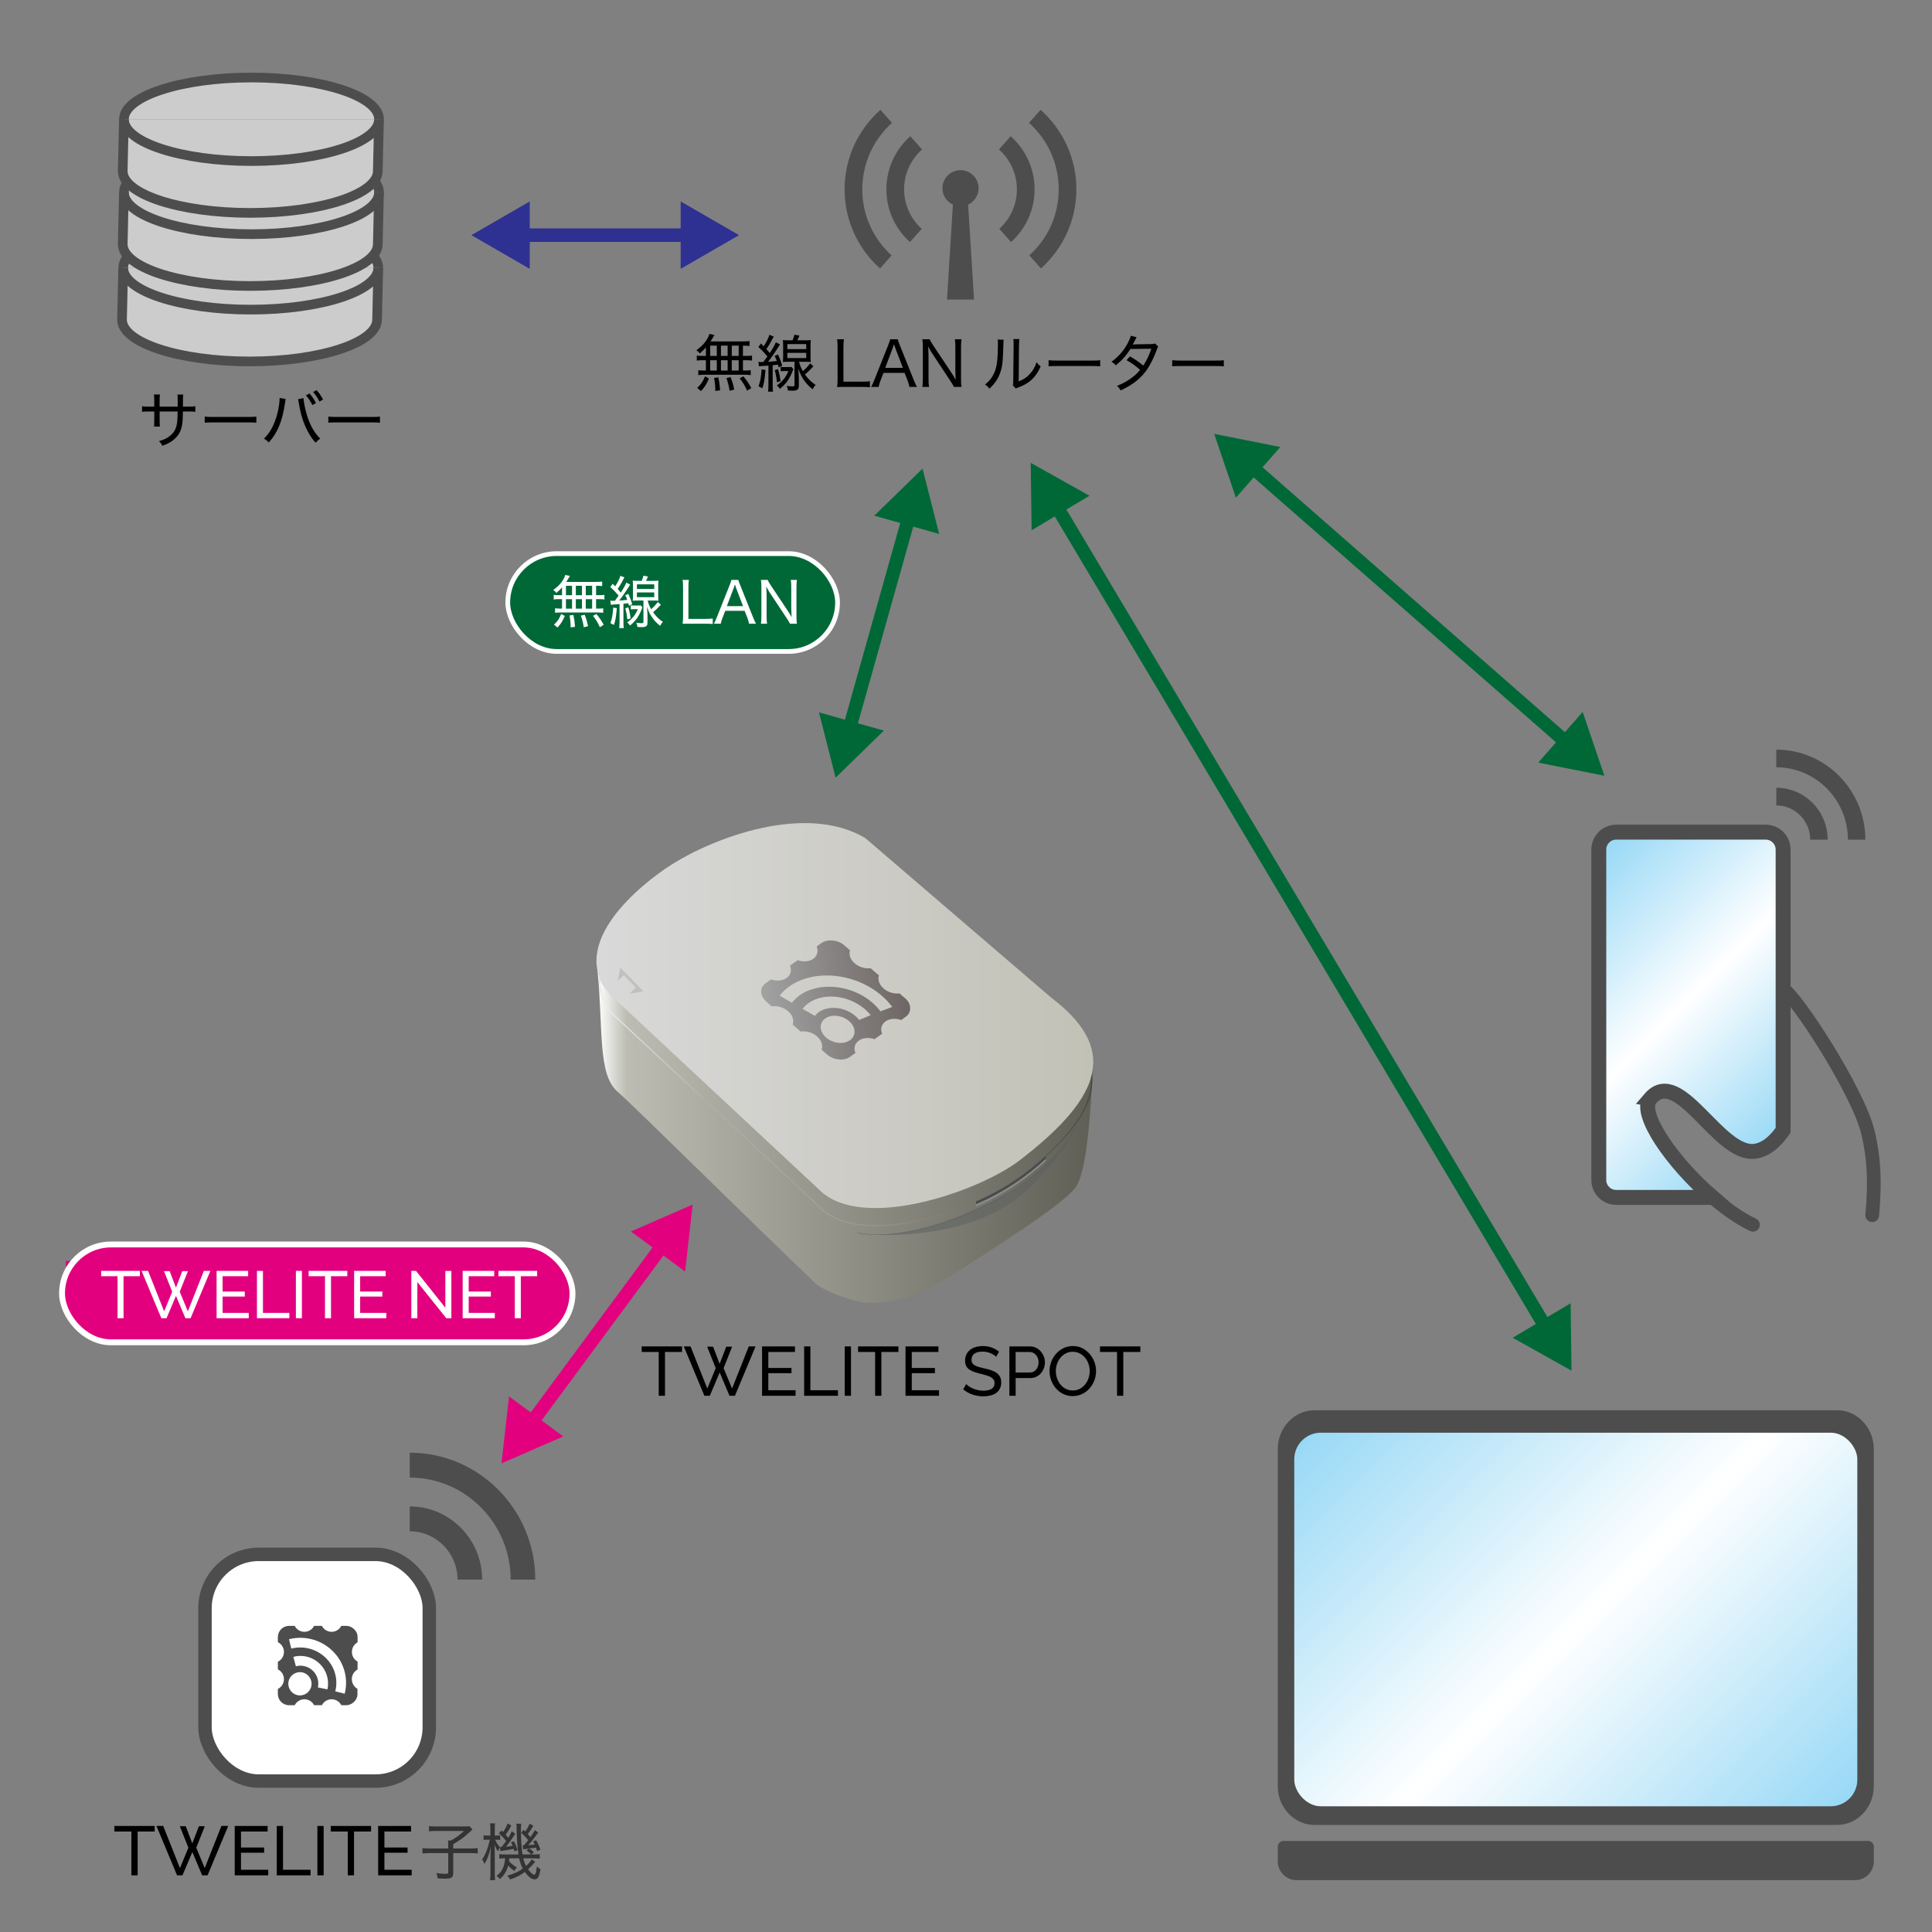 <?xml version="1.0" encoding="UTF-8"?><svg id="a" xmlns="http://www.w3.org/2000/svg" xmlns:xlink="http://www.w3.org/1999/xlink" viewBox="0 0 1000.25 1000.25"><rect x="0" y="0" width="1000.25" height="1000.25" fill="#808080" stroke="none"/><defs><style>.n{fill:url(#j);}.o{fill:url(#g);}.p{fill:url(#h);}.q{fill:url(#l);}.r{fill:url(#e);}.s{fill:#ccc;}.s,.t,.u,.v,.w,.x,.y,.z,.aa,.ab,.ac,.ad,.ae,.af{stroke-miterlimit:10;}.s,.v,.w,.x,.ab{stroke:#4d4d4d;}.s,.x{stroke-width:5px;}.t{opacity:0;stroke:#ccc;stroke-width:.25px;}.t,.u,.v,.w,.x,.z,.ac,.ad,.ae{fill:none;}.ag,.y{fill:#006837;}.ah,.ab{fill:#fff;}.ai{fill:#333;}.aj{fill:#8c8c8c;}.ak{fill:#bfc0c0;}.al,.aa{fill:#e3007f;}.am{fill:#2e3192;}.an,.ao{fill:#4d4d4d;}.u{stroke:url(#f);stroke-width:.58px;}.v{stroke-width:7.1px;}.v,.w,.z{stroke-linecap:round;}.w{stroke-width:7.73px;}.y{stroke-width:2.45px;}.y,.aa{stroke:#fff;}.ap{fill:#5b6160;opacity:.5;}.ap,.z{isolation:isolate;}.ao{fill-rule:evenodd;}.z{opacity:.8;stroke:#525252;}.z,.af{stroke-width:.15px;}.aa{stroke-width:3.05px;}.ab{stroke-width:6.96px;}.ac{stroke:#006837;}.ac,.ad,.ae{stroke-width:7px;}.ad{stroke:#e3007f;}.ae{stroke:#2e3192;}.af{fill:#4a4a4a;stroke:#4a4a4a;stroke-linecap:square;}</style><linearGradient id="e" x1="309.23" y1="414.26" x2="566.01" y2="414.26" gradientTransform="translate(0 1002.25) scale(1 -1)" gradientUnits="userSpaceOnUse"><stop offset="0" stop-color="#fff"/><stop offset=".06" stop-color="#bcbcb2"/><stop offset="1" stop-color="#5f5f55"/></linearGradient><linearGradient id="f" x1="347.89" y1="420.95" x2="524.73" y2="523.05" gradientTransform="translate(2.45 1006.24) rotate(-.02) scale(1 -1) skewX(.04)" gradientUnits="userSpaceOnUse"><stop offset="0" stop-color="#ededed"/><stop offset=".1" stop-color="#b2b0a6"/><stop offset=".51" stop-color="#7d7b76"/><stop offset="1" stop-color="#404040"/></linearGradient><linearGradient id="g" x1="308.8" y1="476.46" x2="566.01" y2="476.46" gradientTransform="translate(0 1002.25) scale(1 -1)" gradientUnits="userSpaceOnUse"><stop offset="0" stop-color="#d9d9d9"/><stop offset="1" stop-color="#c2c1b6"/></linearGradient><linearGradient id="h" x1="345.48" y1="406.37" x2="424.32" y2="406.37" gradientTransform="translate(97.62 813.75) rotate(3.47) scale(.98 -.78) skewX(-8.44)" gradientUnits="userSpaceOnUse"><stop offset="0" stop-color="#a1a1a1"/><stop offset=".03" stop-color="#9f9f9f"/><stop offset="1" stop-color="#6c6462"/></linearGradient><linearGradient id="j" x1="809.32" y1="459.25" x2="929.66" y2="579.59" gradientUnits="userSpaceOnUse"><stop offset="0" stop-color="#99d9f6"/><stop offset=".51" stop-color="#fff"/><stop offset="1" stop-color="#99d9f6"/></linearGradient><linearGradient id="l" x1="698.62" y1="721.25" x2="933.02" y2="955.65" xlink:href="#j"/></defs><g id="b"><g><line class="ad" x1="343.7" y1="643.83" x2="274.55" y2="737.42"/><polygon class="al" points="326.63 637.56 358.62 623.62 354.7 658.3 326.63 637.56"/><polygon class="al" points="263.55 722.95 259.62 757.62 291.62 743.69 263.55 722.95"/></g><g><g><g><path class="ao" d="m538.74,56.87l-6,6.74c9.44,8.44,15.38,20.72,15.38,34.38s-5.86,25.79-15.2,34.22l6,6.75c11.27-10.07,18.35-24.7,18.35-40.98s-7.17-31.05-18.54-41.13Z"/><path class="ao" d="m523.26,70.54l-6.08,6.83c5.7,5.06,9.29,12.43,9.29,20.63s-3.51,15.42-9.11,20.47l6.08,6.84c7.49-6.72,12.19-16.47,12.19-27.31s-4.78-20.73-12.37-27.46Z"/><path class="ao" d="m446.44,98c0-13.67,5.94-25.94,15.37-34.38l-6-6.74c-11.37,10.07-18.54,24.77-18.54,41.13s7.09,30.9,18.35,40.98l6-6.75c-9.33-8.43-15.2-20.64-15.2-34.22Z"/><path class="ao" d="m477.37,77.37l-6.08-6.83c-7.59,6.73-12.37,16.54-12.37,27.46s4.71,20.58,12.19,27.31l6.08-6.84c-5.59-5.05-9.11-12.35-9.11-20.47s3.59-15.57,9.29-20.63Z"/></g><path class="an" d="m506.64,97.45c0-5.17-4.19-9.36-9.36-9.36s-9.36,4.19-9.36,9.36c0,3.76,2.23,7,5.43,8.49l-3.07,49.18h14.01l-3.07-49.18c3.2-1.49,5.43-4.72,5.43-8.49Z"/></g><g><path d="m365.48,179.84c-.99,1.15-1.66,1.82-3.23,3.17-.38-.64-.86-1.09-1.73-1.63,3.14-2.37,4.83-4.26,6.14-6.88.29-.61.51-1.12.61-1.63l2.62.54q-.22.35-.74,1.25c-.45.83-.83,1.41-1.31,2.11h16.19c2.02,0,3.1-.06,4.03-.19v2.53c-1.15-.1-1.63-.13-3.42-.16v5.31h1.6c1.41,0,2.21-.03,3.1-.19v2.62c-.93-.16-1.73-.19-3.1-.19h-1.6v5.34h.96c1.44,0,2.27-.06,3.07-.19v2.56c-.86-.13-1.73-.19-3.04-.19h-21.12c-1.25,0-2.08.06-2.98.19v-2.56c.9.13,1.73.19,3.1.19h.83v-5.34h-1.57c-1.34,0-2.14.03-3.14.19v-2.62c.9.16,1.7.19,3.14.19h1.57v-4.42Zm-4.54,20.99c2.02-1.86,2.98-3.26,4.06-5.98l2.05,1.09c-1.28,2.98-2.21,4.45-4.13,6.53l-1.98-1.63Zm6.75-16.57h3.42v-5.31h-3.42v5.31Zm0,7.58h3.42v-5.34h-3.42v5.34Zm2.66,10.56c0-2.27-.22-4.61-.64-6.72l2.18-.32c.54,2.62.74,4.06.93,6.72l-2.46.32Zm6.37-18.14v-5.31h-3.46v5.31h3.46Zm0,7.58v-5.34h-3.46v5.34h3.46Zm1.02,10.46c-.42-2.66-.8-4.13-1.63-6.53l2.11-.54c.93,2.27,1.22,3.3,1.92,6.46l-2.4.61Zm4.7-18.05v-5.31h-3.58v5.31h3.58Zm0,7.58v-5.34h-3.58v5.34h3.58Zm4.35,10.43c-1.15-2.62-2.02-4.03-3.87-6.4l1.95-1.02c1.86,2.24,2.85,3.74,4.1,6.08l-2.18,1.34Z"/><path d="m392.64,187.33c.45.06.74.1,1.25.1q.54,0,1.31-.03,1.22-1.57,2.11-2.85c-1.66-2.02-2.85-3.26-4.67-4.86l1.31-1.86c.74.74.86.86,1.44,1.44,1.66-2.59,2.62-4.58,2.91-5.92l2.3.9c-.22.32-.38.61-.74,1.31-.93,1.82-1.79,3.33-3.07,5.18.74.86,1.02,1.18,1.73,2.05,1.7-2.59,2.72-4.42,3.14-5.6l2.18,1.12q-.86,1.28-2.24,3.46c-1.02,1.6-2.08,3.07-3.94,5.54,1.95-.13,3.01-.22,4.51-.42-.35-.99-.54-1.44-1.12-2.62l1.73-.74c1.09,2.37,1.44,3.3,2.18,5.82l-1.82.86c-.16-.7-.26-1.02-.35-1.44q-.35.03-.96.13c-.48.06-.83.1-1.79.19v10.46c0,1.44.03,2.3.19,3.23h-2.59c.13-1.02.19-1.95.19-3.26v-10.24q-.74.06-3.46.22c-.54.03-.86.1-1.41.19l-.32-2.37Zm3.71,4.22c-.64,6.08-.74,6.66-1.66,9.47l-1.98-1.02c.93-2.56,1.28-4.51,1.6-8.77l2.05.32Zm6.5-.45c.64,2.37.96,3.97,1.28,6.21l-1.89.61c-.22-2.3-.58-4.22-1.12-6.3l1.73-.51Zm7.9.03q-.38.8-.86,2.11c-.64,1.57-1.76,3.52-2.85,4.86-.93,1.15-1.82,2.05-3.26,3.26-.38-.67-.83-1.18-1.6-1.79,2.94-2.08,4.67-4.25,5.98-7.46h-1.89c-.93,0-1.41.03-2.08.13v-2.34c.64.13,1.09.16,2.14.16h1.79c.8,0,1.22-.03,1.6-.1l1.02,1.15Zm-.42-14.94c.58-1.34.8-2.05.96-2.91l2.59.45c-.38.96-.67,1.63-1.09,2.46h3.94c1.47,0,2.24-.03,3.04-.13-.1.9-.13,1.63-.13,3.07v5.31c0,1.38.03,2.11.13,2.98-.9-.1-1.73-.13-3.01-.13h-3.07c.48,1.92.9,2.94,1.98,4.86,1.47-1.28,2.43-2.3,3.81-4.03l1.66,1.54c-1.7,1.82-2.85,2.91-4.38,4.22,1.66,2.34,3.23,3.9,5.54,5.44-.64.61-1.06,1.15-1.57,2.21-1.7-1.34-2.62-2.27-3.81-3.78-1.7-2.21-2.56-3.84-3.65-6.98.22,2.4.29,4.06.32,5.38v3.68c0,1.82-.83,2.43-3.3,2.43-.61,0-1.82-.03-2.33-.1-.16-1.09-.32-1.6-.67-2.37,1.18.16,2.14.26,2.98.26s1.06-.13,1.06-.67v-12.1h-2.94c-1.28,0-2.21.03-3.07.13.06-.8.13-1.79.13-3.01v-5.31c0-1.22-.06-2.21-.13-3.04.8.1,1.57.13,3.04.13h1.98Zm-2.69,4.54h9.76v-2.59h-9.76v2.59Zm0,4.64h9.76v-2.69h-9.76v2.69Z"/><path d="m437.06,200.32c-1.66,0-2.5,0-3.68.06.19-1.15.26-2.24.26-3.9v-16.77c0-1.86-.06-2.91-.26-4.06h3.55c-.19,1.25-.26,2.11-.26,4.03v17.92h9.73c1.76,0,2.69-.06,3.97-.22v3.14c-1.09-.16-2.02-.19-3.97-.19h-9.34Z"/><path d="m470.85,200.32c-.22-1.09-.61-2.34-.96-3.3l-1.57-3.97h-10.91l-1.54,3.97c-.51,1.31-.77,2.14-.99,3.3h-3.87c.58-1.02.93-1.79,1.7-3.71l7.13-17.92c.61-1.54.86-2.27,1.02-3.04h3.9c.16.64.32,1.12,1.09,3.04l7.17,17.92c.8,1.95,1.22,2.88,1.7,3.71h-3.87Zm-7.33-20.13q-.1-.29-.67-1.98c-.16.45-.29.83-.35,1.06-.16.45-.26.77-.32.93l-3.87,10.24h9.12l-3.9-10.24Z"/><path d="m481.35,175.65c.26.7.74,1.57,1.7,3.04l9.54,14.3c.54.8,1.5,2.37,2.21,3.65-.13-2.56-.19-4.51-.19-5.54v-11.58c0-1.63-.06-2.72-.26-3.87h3.46c-.19,1.18-.26,2.18-.26,3.9v17.02c0,1.66.06,2.66.26,3.74h-3.94c-.48-1.02-.86-1.63-1.79-3.04l-9.66-14.59c-.35-.54-1.34-2.24-1.89-3.3.13,1.95.19,4.19.19,5.54v11.29c0,1.82.06,3.01.26,4.1h-3.46c.19-.99.26-2.27.26-4.1v-16.83c0-1.54-.06-2.56-.26-3.74h3.84Z"/><path d="m519.65,175.93c-.13.8-.13.83-.19,2.82-.26,8.86-.51,11.2-1.7,14.43-1.09,3.04-2.66,5.31-5.5,8.06-.83-1.06-1.18-1.41-2.3-2.14,2.59-2.05,4.22-4.32,5.28-7.33.99-2.82,1.41-6.91,1.41-13.47,0-1.57,0-1.76-.1-2.53l3.1.16Zm8.13-.38c-.16.93-.19,1.44-.22,3.33l-.16,18.59c2.53-1.02,4.06-2.02,5.63-3.71,1.7-1.79,2.85-3.81,3.62-6.24.77,1.02,1.09,1.34,2.11,2.21-1.63,3.78-3.74,6.46-6.59,8.38-1.38.93-2.66,1.57-4.51,2.3-.38.13-.7.26-1.02.38-.38.16-.48.19-.77.35l-1.5-1.66c.19-.61.22-1.02.22-2.53l.19-18.11v-.7c0-1.25-.03-1.98-.16-2.62l3.17.03Z"/><path d="m542.88,186.49c1.02.13,2.21.19,4.42.19h17.98c2.56,0,3.2-.03,4.32-.19v3.17c-1.22-.13-2.14-.16-4.35-.16h-17.92c-2.53,0-3.33.03-4.45.16v-3.17Z"/><path d="m588.45,174.59q-.35.58-1.06,2.05c-.35.7-.67,1.25-.93,1.7q.48-.1,9.44-.19c.93,0,1.54-.1,2.11-.32l1.63,1.63c-.35.54-.42.64-.93,2.11-1.15,3.1-2.82,6.56-4.26,8.83-3.23,5.06-7.55,8.61-14.27,11.74-.67-1.18-.99-1.57-1.89-2.37,2.72-1.09,4.42-1.98,6.53-3.39,2.43-1.66,3.84-2.94,5.44-4.9-2.3-2.05-4.51-3.65-7.01-5.02l1.76-1.95c2.69,1.54,4.32,2.66,6.91,4.77,1.73-2.69,3.1-5.5,4.16-8.74l-10.82.13c-2.18,3.42-4.42,5.92-7.58,8.48-.77-.9-1.15-1.18-2.24-1.82,3.49-2.56,6.08-5.47,8.13-9.12.99-1.82,1.6-3.23,1.89-4.38l2.98.77Z"/><path d="m606.88,186.49c1.02.13,2.21.19,4.42.19h17.98c2.56,0,3.2-.03,4.32-.19v3.17c-1.22-.13-2.14-.16-4.35-.16h-17.92c-2.53,0-3.33.03-4.45.16v-3.17Z"/></g></g><g><line class="ac" x1="470.83" y1="266.8" x2="439.42" y2="378.45"/><polygon class="ag" points="452.64 266.99 477.62 242.62 486.24 276.44 452.64 266.99"/><polygon class="ag" points="424.01 368.81 432.62 402.62 457.61 378.26 424.01 368.81"/></g><g><line class="ac" x1="546.48" y1="261.2" x2="800.77" y2="688.05"/><polygon class="ag" points="534.1 274.52 533.62 239.63 564.08 256.66 534.1 274.52"/><polygon class="ag" points="783.16 692.59 813.62 709.63 813.15 674.73 783.16 692.59"/></g><g><line class="ac" x1="647.51" y1="241.18" x2="811.74" y2="385.07"/><polygon class="ag" points="639.85 257.67 628.62 224.63 662.86 231.42 639.85 257.67"/><polygon class="ag" points="796.39 394.83 830.62 401.63 819.4 368.58 796.39 394.83"/></g><g id="c"><g><rect class="ab" x="106.13" y="804.74" width="116.13" height="117.37" rx="27.84" ry="27.84"/><g><path class="an" d="m212.13,764.99v-12.88c35.84,0,65,29.47,65,65.69h-12.75c0-29.12-23.44-52.81-52.25-52.81Z"/><path class="an" d="m212.13,779.91c20.68,0,37.5,17,37.5,37.9h-12.75c0-13.79-11.1-25.01-24.75-25.01v-12.88Z"/></g><path class="an" d="m182.15,869.34c0-2.09,1.14-4.02,2.98-5.01v-4.06c-2.77-1.54-3.76-5.03-2.22-7.8.52-.93,1.29-1.7,2.22-2.22v-2.9c0-2.9-2.83-5.59-5.81-5.59h-2.61c-1.42,2.79-4.83,3.89-7.61,2.47-1.07-.54-1.93-1.41-2.47-2.47h-3.99c-1.42,2.79-4.83,3.89-7.61,2.47-1.07-.54-1.93-1.41-2.47-2.47h-2.9c-3.21,0-5.81,2.6-5.81,5.81v2.61c2.81,1.38,3.96,4.77,2.58,7.58-.55,1.12-1.46,2.03-2.58,2.58v3.92c2.81,1.38,3.96,4.77,2.58,7.58-.55,1.12-1.46,2.03-2.58,2.58v2.61c0,3.21,2.6,5.81,5.81,5.81h2.9c1.42-2.79,4.83-3.89,7.61-2.47,1.07.54,1.93,1.41,2.47,2.47h3.99c1.42-2.79,4.83-3.89,7.61-2.47,1.07.54,1.93,1.41,2.47,2.47h2.54c2.98,0,5.81-2.69,5.81-5.59v-2.9c-1.8-1.02-2.91-2.94-2.9-5.01Zm-26.86,8.42c-3.33,0-6.02-2.7-6.02-6.02,0-3.33,2.7-6.02,6.02-6.02,3.33,0,6.02,2.7,6.02,6.02h0c0,3.33-2.7,6.02-6.02,6.03-.02,0-.05,0-.07,0h.07Zm14.23-3.12l-4.94-1.02c1.08-5.02-2.1-9.96-7.12-11.04-1.41-.31-2.88-.28-4.28.08l-1.31-4.86c7.63-2.03,15.46,2.51,17.5,10.14.59,2.21.64,4.54.14,6.77v-.07Zm9,2.25l-4.94-1.23c1.46-5.73-.01-11.82-3.92-16.26-4.68-5.36-11.98-7.63-18.87-5.88l-1.16-4.86c4.28-1.07,8.78-.95,12.99.36,4.18,1.31,7.93,3.74,10.82,7.04,5.01,5.69,6.88,13.49,5.01,20.83h.07Z"/></g><g><path class="ai" d="m232.05,955.08c0-.86-.03-1.57-.1-2.21h1.54c2.69-1.5,4.22-2.62,6.72-4.93h-14.69c-1.41,0-2.5.06-3.42.19v-2.72c1.02.13,2.02.19,3.42.19h15.01c1.38,0,1.98-.03,2.56-.13l1.54,1.7q-.96.86-2.75,2.5c-1.86,1.7-4,3.23-7.23,5.09v2.24h8.64c1.95,0,2.91-.03,4.03-.19v2.78c-1.22-.16-2.21-.19-4-.19h-8.67v10.3c0,2.34-.86,2.94-4.16,2.94-.93,0-1.73-.03-3.94-.19-.16-1.28-.26-1.7-.64-2.72,1.92.29,3.26.42,4.61.42,1.25,0,1.54-.16,1.54-.9v-9.85h-9.31c-1.66,0-2.78.06-4.03.19v-2.78c1.15.13,2.27.19,4.13.19h9.22v-1.92Z"/><path class="ai" d="m258.74,956.48c-.32.61-.42.77-.93,2.02-.83-1.22-1.28-2.08-1.79-3.49.06,1.54.13,3.36.13,4.48v10.14c0,1.82.06,2.91.16,3.78h-2.59c.13-.9.19-2.11.19-3.78v-7.87c0-1.34.1-3.36.29-5.76-.86,3.94-1.86,6.62-3.39,9.05-.29-.9-.74-1.73-1.25-2.34,1.79-2.59,3.01-5.63,4.03-10.24h-1.02c-.86,0-1.6.03-2.21.13v-2.4c.58.1,1.12.13,2.21.13h1.31v-3.01c0-1.7-.03-2.56-.16-3.33h2.59c-.13.8-.16,1.7-.16,3.3v3.04h.8c.93,0,1.5-.03,2.02-.13v2.4c-.7-.1-1.22-.13-1.98-.13h-.64c.58,1.38,1.02,2.08,2.4,3.81.19.03.32.03.42.03.13,0,.22,0,.42-.03,1.12-1.34,1.6-1.98,2.43-3.1-1.09-1.47-2.14-2.59-3.74-3.97l1.34-1.54q.54.51.83.8c1.12-1.54,1.79-2.82,2.34-4.38l1.95.96c-.99,1.98-1.66,3.07-2.94,4.83.58.61.86.99,1.34,1.6.8-1.28,1.12-1.89,1.82-3.36l1.79,1.25c-2.21,3.46-3.14,4.77-4.83,6.75,1.22-.13,2.4-.29,3.49-.48-.26-.67-.42-.96-.86-1.82l1.5-.54c.9,1.66,1.38,2.78,1.89,4.61l-1.63.64q-.16-.64-.35-1.31c-1.18.26-4.35.8-6.02,1.02-.38.06-.48.06-.83.16l-.35-1.92Zm17.31,3.62c1.95,0,2.46-.03,3.39-.19v2.4c-1.02-.13-1.92-.19-3.39-.19h-5.12c.38,1.66.74,2.62,1.44,3.94,1.47-1.34,2.3-2.3,2.85-3.42l1.86,1.25c-1.25,1.54-2.46,2.82-3.65,3.9,1.25,1.76,2.4,2.78,3.17,2.78.35,0,.54-.22.8-.99.16-.48.26-.96.32-1.54,0-.1.06-.38.13-.93,0-.16.03-.48.1-.77.7.67,1.18.99,1.89,1.34-.7,4.1-1.41,5.31-3.04,5.31s-3.2-1.25-5.06-3.84c-2.37,1.76-4.54,2.88-7.68,3.9-.45-.9-.67-1.22-1.44-1.98,3.23-.8,5.54-1.86,8.03-3.65-.83-1.6-1.41-3.2-1.89-5.31h-5.06q-.06.86-.16,1.44c.99,1.22,2.18,2.18,4,3.2q-.42.51-1.18,1.86c-1.41-.9-2.34-1.7-3.26-2.82-.83,3.07-2.02,4.99-4.26,7.04-.67-.77-.96-1.06-1.82-1.63,2.82-2.02,4.16-4.7,4.51-9.09h-.22c-1.12,0-2.02.03-2.82.13v-2.3c.9.13,1.47.16,2.82.16h7.1c-.58-4.13-.8-7.1-.96-13.86,0-.96-.03-1.34-.16-2.05h2.59c-.16.77-.19,1.31-.19,3.23,0,4.8.32,9.41.83,12.67h4.48c-.7-.8-1.38-1.38-2.4-2.02l1.25-.99c-1.82.22-2.82.35-2.94.38l-.38-2.08c.26.03.29.03.67.03,1.09-1.22,1.22-1.38,2.24-2.69-1.22-1.57-2.02-2.43-3.62-3.78l1.22-1.57c.42.38.58.51.93.83.93-1.28,1.63-2.53,2.24-4l1.92,1.06c-1.09,1.82-1.63,2.69-2.88,4.29.54.58.74.8,1.38,1.57,1.18-1.7,1.5-2.18,2.3-3.62l1.73,1.31c-3.17,4.22-3.55,4.7-5.18,6.5,1.86-.13,2.21-.16,3.39-.35-.29-.64-.42-.9-.86-1.63l1.57-.58c.86,1.47,1.44,2.72,2.24,4.93l-1.76.64c-.29-.93-.35-1.18-.58-1.76-.51.06-1.7.26-3.58.48.86.45,1.63,1.02,2.5,1.89l-1.22,1.15h.9Z"/></g><g><path d="m80.08,948.23h-8.82v22.68h-3.24v-22.68h-8.82v-2.88h20.88v2.88Z"/><path d="m93.11,945.49h3.06l3.38,8.89,3.42-8.89h3.06l-4.43,11.12,4.39,10.55,8.64-21.82h3.53l-10.69,25.56h-2.81l-5.08-12.06-5.11,12.06h-2.81l-10.66-25.56h3.49l8.68,21.82,4.36-10.55-4.43-11.12Z"/><path d="m138.87,968.03v2.88h-17.35v-25.56h17.03v2.88h-13.79v8.28h11.99v2.7h-11.99v8.82h14.11Z"/><path d="m143.29,970.91v-25.56h3.24v22.68h14.26v2.88h-17.5Z"/><path d="m164.32,970.91v-25.56h3.24v25.56h-3.24Z"/><path d="m192.11,948.23h-8.82v22.68h-3.24v-22.68h-8.82v-2.88h20.88v2.88Z"/><path d="m213.13,968.03v2.88h-17.35v-25.56h17.03v2.88h-13.79v8.28h11.99v2.7h-11.99v8.82h14.11Z"/></g></g><g id="d"><g><path class="r" d="m565.96,550.37c-.92,14.73-13.71,30.51-38.06,49.2-21.07,16.17-81.66,37.14-103.63,15.36,0,0-77-72.33-108.3-100.72-6.04-5.48-6.04-10.92-6.74-12.74h.04c3.14,31.42.04,54.54,10.39,63.68,10.79,9.53,65.6,64.07,102.66,99.36,4.33,4.13,21.11,9.83,25.86,9.98,22.94.73,37.04-9.25,61.33-25.02,27.91-18.13,40.8-27.28,46.78-33.96,6.61-7.39,8.36-40.83,9.73-65.13h-.05s0,0,0,0Z"/><path class="u" d="m527.43,610.06c-20.88,16.03-80.91,36.82-102.67,15.25l-107.66-100.45c-21.93-25.68,15.72-56.21,32.02-66.53,21.15-13.4,68.39-31.81,99.2-13.52l95.13,81.64c33.89,25.71,27.91,49.88-16.02,83.61Z"/><path class="o" d="m527.9,600.73c-21.07,16.17-81.66,37.14-103.63,15.36l-108.71-101.43c-22.15-25.93,15.85-56.73,32.3-67.15,21.34-13.52,69.02-32.08,100.13-13.61l96.05,82.44c34.22,25.97,28.19,50.36-16.14,84.39h0Z"/><path class="z" d="m443.71,638.07c12.25,3.18,43.05,1.1,79.52-21,15.94-9.66,26.49-19.55,34.2-34.14"/><path class="aj" d="m541.38,601.11c-4.35,4.04-9.77,8.5-16.33,12.83-7.14,4.71-13.9,8.14-19.7,10.63v-2.52c5.8-2.49,12.56-5.91,19.7-10.63,6.57-4.33,11.98-8.79,16.33-12.83v2.52h0Z"/><path class="af" d="m541.38,599.94c-4.35,4.04-9.77,8.5-16.33,12.83-7.14,4.71-13.9,8.14-19.7,10.63v-1.35c5.8-2.49,12.56-5.91,19.7-10.63,6.57-4.33,11.98-8.79,16.33-12.83v1.35h0Z"/><path class="ap" d="m443.13,638.65s29.75,6.61,79.52-21.58c4.22-2.39,16.46-10.7,27.6-23.92l8.35-11.38s-10.4,19.84-28.27,35.6c-31.98,28.19-87.2,21.29-87.2,21.29h0Z"/><path class="p" d="m457.45,511.76c-2.3-2-3.12-4.59-2.4-6.74l-4.32-3.76c-2.77.36-5.95-.53-8.25-2.53-2.3-2-3.12-4.59-2.4-6.74l-2.07-1.8-1.05-.91c-3.11-2.71-8.7-3.19-11.62-1.09l-2.53,1.82c.97,2.34.42,4.81-1.71,6.35-2.14,1.54-5.3,1.74-8.15.75l-3.94,2.84c.97,2.34.42,4.81-1.72,6.35-2.14,1.54-5.3,1.74-8.15.75l-2.84,2.05c-3.16,2.28-2.94,6.54.49,9.52l2.77,2.41c2.82-.44,6.11.44,8.47,2.5,2.36,2.05,3.16,4.73,2.34,6.91l4.17,3.63c2.82-.44,6.11.44,8.47,2.5,2.36,2.05,3.16,4.73,2.34,6.91l2.77,2.41c3.43,2.98,8.77,3.56,11.93,1.28l2.84-2.04c-.99-2.35-.44-4.83,1.71-6.37,2.14-1.54,5.31-1.74,8.17-.74l3.93-2.82c-.99-2.35-.44-4.82,1.71-6.37,2.14-1.54,5.31-1.74,8.17-.74l2.52-1.81c2.92-2.1,2.82-6.57-.27-9.26l-1.05-.91-2.07-1.8c-2.77.36-5.95-.53-8.25-2.53h0Zm-17.37,26.75c-3.28,2.36-8.81,1.76-12.37-1.33-3.55-3.09-3.78-7.51-.5-9.87s8.81-1.76,12.37,1.33c3.55,3.09,3.78,7.51.5,9.87h0Zm10.69-12.92l-5.97,2.45c-2.36-3.03-6.24-5.27-10.38-5.99-5.17-.91-10.08.63-12.5,3.9l-6.42-3.6c3.73-5.04,11.28-7.41,19.24-6.01,6.39,1.12,12.38,4.58,16.03,9.26Zm11.15-4.27l-6.1,2.28c-4.62-6.3-12.5-10.9-21.09-12.29-10.27-1.66-19.75,1.34-24.73,7.85l-6.37-3.66c3.07-4.01,7.62-7.06,13.16-8.81,5.53-1.75,11.8-2.13,18.15-1.1,10.98,1.78,21.07,7.66,26.99,15.74h0Z"/><polygon class="ak" points="333.08 513.26 321.19 500.96 319.75 507.92 322.94 504.84 329.22 511.26 325.94 514.48 333.08 513.26"/></g><g><path d="m515.68,702.44c-.29-.34-.67-.66-1.15-.97-.48-.31-1.02-.59-1.62-.85-.6-.25-1.25-.46-1.96-.61-.71-.16-1.45-.23-2.21-.23-1.99,0-3.45.37-4.37,1.12-.92.74-1.39,1.76-1.39,3.06,0,.7.13,1.27.4,1.73s.68.85,1.24,1.17c.56.32,1.27.61,2.11.85.84.24,1.84.49,2.99.76,1.32.29,2.51.62,3.58.99,1.07.37,1.98.83,2.74,1.39s1.33,1.22,1.73,2.02.59,1.76.59,2.92c0,1.22-.24,2.29-.72,3.19-.48.9-1.13,1.64-1.96,2.23-.83.59-1.81,1.02-2.93,1.3-1.13.28-2.35.41-3.67.41-1.97,0-3.83-.31-5.6-.92-1.76-.61-3.37-1.51-4.81-2.68l1.55-2.74c.38.41.88.82,1.49,1.22.61.41,1.31.77,2.09,1.1.78.32,1.62.59,2.52.79.9.2,1.84.31,2.83.31,1.82,0,3.24-.32,4.25-.97,1.01-.65,1.51-1.62,1.51-2.92,0-.72-.16-1.33-.49-1.82-.32-.49-.8-.92-1.42-1.28-.62-.36-1.4-.68-2.32-.95-.92-.28-1.97-.56-3.15-.85-1.3-.31-2.44-.65-3.42-1.01-.98-.36-1.81-.79-2.47-1.3-.66-.5-1.16-1.12-1.49-1.84-.34-.72-.5-1.58-.5-2.59,0-1.22.23-2.3.68-3.24.46-.94,1.09-1.73,1.91-2.38.82-.65,1.79-1.13,2.92-1.46,1.13-.32,2.35-.49,3.67-.49,1.73,0,3.29.26,4.68.79,1.39.53,2.63,1.24,3.71,2.12l-1.51,2.63Z"/><path d="m522.59,722.63v-25.56h10.66c1.13,0,2.17.23,3.11.7.95.47,1.76,1.09,2.45,1.87.68.78,1.22,1.66,1.6,2.63.38.97.58,1.96.58,2.97s-.18,2.08-.54,3.06c-.36.98-.87,1.86-1.53,2.63-.66.77-1.45,1.38-2.38,1.84-.92.46-1.95.68-3.08.68h-7.63v9.18h-3.24Zm3.24-12.06h7.45c.67,0,1.28-.14,1.82-.41.54-.28,1-.66,1.39-1.15.38-.49.68-1.06.9-1.71.22-.65.32-1.33.32-2.05s-.13-1.44-.38-2.09c-.25-.65-.59-1.21-1.01-1.69-.42-.48-.91-.85-1.48-1.12-.56-.26-1.16-.4-1.78-.4h-7.24v10.62Z"/><path d="m555.39,722.81c-1.8,0-3.44-.37-4.91-1.1-1.48-.73-2.74-1.7-3.8-2.92-1.06-1.21-1.87-2.6-2.45-4.16-.58-1.56-.86-3.16-.86-4.79s.31-3.33.92-4.9c.61-1.56,1.46-2.94,2.54-4.14,1.08-1.2,2.36-2.15,3.83-2.86,1.48-.71,3.08-1.06,4.81-1.06s3.43.38,4.9,1.13c1.46.76,2.72,1.75,3.78,2.97,1.06,1.22,1.87,2.61,2.45,4.16.58,1.55.86,3.13.86,4.73,0,1.7-.31,3.34-.92,4.9-.61,1.56-1.45,2.93-2.52,4.12-1.07,1.19-2.34,2.14-3.82,2.84-1.48.71-3.08,1.06-4.81,1.06Zm-8.75-12.96c0,1.3.21,2.55.63,3.76.42,1.21,1.01,2.29,1.78,3.22.77.94,1.69,1.68,2.77,2.23,1.08.55,2.28.83,3.6.83s2.59-.29,3.67-.88c1.08-.59,2-1.36,2.75-2.3.76-.95,1.33-2.02,1.73-3.22.4-1.2.59-2.41.59-3.64,0-1.3-.21-2.55-.63-3.76s-1.02-2.28-1.8-3.2c-.78-.92-1.7-1.66-2.77-2.21-1.07-.55-2.25-.83-3.55-.83-1.37,0-2.59.29-3.67.86s-2,1.33-2.75,2.27c-.76.94-1.34,2-1.75,3.2-.41,1.2-.61,2.42-.61,3.67Z"/><path d="m590.38,699.95h-8.82v22.68h-3.24v-22.68h-8.82v-2.88h20.88v2.88Z"/></g><g><path d="m353.1,699.95h-8.82v22.68h-3.24v-22.68h-8.82v-2.88h20.88v2.88Z"/><path d="m366.13,697.22h3.06l3.38,8.89,3.42-8.89h3.06l-4.43,11.12,4.39,10.55,8.64-21.82h3.53l-10.69,25.56h-2.81l-5.08-12.06-5.11,12.06h-2.81l-10.66-25.56h3.49l8.68,21.82,4.36-10.55-4.43-11.12Z"/><path d="m411.89,719.75v2.88h-17.35v-25.56h17.03v2.88h-13.79v8.28h11.99v2.7h-11.99v8.82h14.11Z"/><path d="m416.32,722.63v-25.56h3.24v22.68h14.26v2.88h-17.5Z"/><path d="m437.34,722.63v-25.56h3.24v25.56h-3.24Z"/><path d="m465.13,699.95h-8.82v22.68h-3.24v-22.68h-8.82v-2.88h20.88v2.88Z"/><path d="m486.16,719.75v2.88h-17.35v-25.56h17.03v2.88h-13.79v8.28h11.99v2.7h-11.99v8.82h14.11Z"/></g></g><g><line class="ae" x1="357.51" y1="121.74" x2="269.15" y2="121.74"/><polygon class="am" points="352.4 104.29 382.62 121.74 352.4 139.19 352.4 104.29"/><polygon class="am" points="274.26 104.29 244.04 121.74 274.26 139.19 274.26 104.29"/></g><g><g><path d="m92,210.53v-3.01c0-2.24,0-2.5-.13-3.26h2.98q-.1.83-.13,3.04v3.23h2.53c2.02,0,2.69-.03,3.87-.22v2.88c-1.12-.13-1.98-.16-3.81-.16h-2.62c-.06,3.81-.1,4.51-.26,5.82-.42,3.9-1.76,6.5-4.51,8.8-1.6,1.34-3.1,2.14-5.89,3.14-.48-1.02-.77-1.44-1.73-2.4,2.85-.8,4.48-1.63,6.14-3.1,2.18-1.95,3.1-4.1,3.39-7.9.06-.9.1-1.92.13-4.35h-9.31v4.61c0,1.5.03,2.43.13,3.2h-3.04c.1-.8.13-1.79.13-3.2v-4.61h-2.5c-1.79,0-2.62.03-3.81.16v-2.88c1.25.19,1.86.22,3.87.22h2.43v-3.33c0-1.25-.06-2.3-.16-2.98h3.1c-.13.83-.16,1.7-.16,2.91v3.39h9.34Z"/><path d="m105.99,215.68c1.02.13,2.21.19,4.42.19h17.98c2.56,0,3.2-.03,4.32-.19v3.17c-1.22-.13-2.14-.16-4.35-.16h-17.92c-2.53,0-3.33.03-4.45.16v-3.17Z"/><path d="m147.94,206.59c-.13.42-.19.67-.42,2.27-1.38,9.31-3.81,15.2-8.38,20.22-1.06-1.09-1.38-1.34-2.5-1.98,2.59-2.53,4.19-5.09,5.73-9.12,1.41-3.68,2.37-8.38,2.4-11.97l3.17.58Zm9.18-.48c.1,1.7.67,4.8,1.44,7.62,1.6,5.76,3.87,10.01,7.23,13.38-1.12.74-1.47,1.06-2.4,2.11-2.18-2.43-3.81-5.06-5.38-8.61-1.5-3.46-2.66-7.62-3.26-11.74-.19-1.18-.29-1.66-.42-2.18l2.78-.58Zm3.14-2.4c1.5,1.79,2.24,2.88,3.36,4.96l-1.89,1.06c-.99-1.98-2.02-3.58-3.33-5.06l1.86-.96Zm3.65-1.73c1.5,1.76,2.21,2.75,3.36,4.86l-1.86,1.06c-.93-1.86-1.89-3.3-3.3-4.96l1.79-.96Z"/><path d="m169.99,215.68c1.02.13,2.21.19,4.42.19h17.98c2.56,0,3.2-.03,4.32-.19v3.17c-1.22-.13-2.14-.16-4.35-.16h-17.92c-2.53,0-3.33.03-4.45.16v-3.17Z"/></g><g><path class="s" d="m195.85,138.67l-.62,26.83c0,11.95-29.56,21.63-66.03,21.63s-66.03-9.69-66.03-21.63l.62-26.83"/><path class="s" d="m63.8,138.67c0-11.95,29.56-21.63,66.03-21.63s66.03,9.69,66.03,21.63"/><path class="x" d="m195.85,138.67c0,11.95-29.56,21.63-66.03,21.63s-66.03-9.69-66.03-21.63"/></g><g><path class="s" d="m196.22,99.6l-.62,26.83c0,11.95-29.56,21.63-66.03,21.63s-66.03-9.69-66.03-21.63l.62-26.83"/><path class="s" d="m64.17,99.6c0-11.95,29.56-21.63,66.03-21.63s66.03,9.69,66.03,21.63"/><path class="x" d="m196.22,99.6c0,11.95-29.56,21.63-66.03,21.63s-66.03-9.69-66.03-21.63"/></g><g><path class="s" d="m196.22,61.76l-.62,26.83c0,11.95-29.56,21.63-66.03,21.63s-66.03-9.69-66.03-21.63l.62-26.83"/><path class="s" d="m64.17,61.76c0-11.95,29.56-21.63,66.03-21.63s66.03,9.69,66.03,21.63"/><path class="x" d="m196.22,61.76c0,11.95-29.56,21.63-66.03,21.63s-66.03-9.69-66.03-21.63"/></g></g><g><path class="al" d="m54.38,655.62h-8.58v22.05h-3.15v-22.05h-8.57v-2.8h20.3v2.8Z"/><path class="al" d="m67.05,652.96h2.97l3.29,8.65,3.33-8.65h2.98l-4.31,10.81,4.27,10.25,8.4-21.21h3.43l-10.4,24.85h-2.73l-4.94-11.73-4.97,11.73h-2.73l-10.36-24.85h3.4l8.44,21.21,4.23-10.25-4.3-10.81Z"/><path class="al" d="m111.54,674.87v2.8h-16.87v-24.85h16.55v2.8h-13.4v8.05h11.65v2.62h-11.65v8.57h13.72Z"/><path class="al" d="m115.84,677.67v-24.85h3.15v22.05h13.86v2.8h-17.01Z"/><path class="al" d="m136.28,677.67v-24.85h3.15v24.85h-3.15Z"/><path class="al" d="m163.3,655.62h-8.58v22.05h-3.15v-22.05h-8.57v-2.8h20.3v2.8Z"/><path class="al" d="m183.74,674.87v2.8h-16.87v-24.85h16.55v2.8h-13.4v8.05h11.65v2.62h-11.65v8.57h13.72Z"/><path class="al" d="m200.05,658.7v18.97h-3.15v-24.85h2.45l15.4,19.35v-19.32h3.15v24.82h-2.66l-15.19-18.97Z"/><path class="al" d="m240.72,674.87v2.8h-16.87v-24.85h16.55v2.8h-13.4v8.05h11.65v2.62h-11.65v8.57h13.72Z"/><path class="al" d="m262.95,655.62h-8.58v22.05h-3.15v-22.05h-8.57v-2.8h20.3v2.8Z"/></g><g><rect class="y" x="262.89" y="286.62" width="170.73" height="50.65" rx="25.32" ry="25.32"/><g><path class="ah" d="m290.99,304.09c-.91,1.06-1.53,1.68-2.97,2.91-.35-.59-.79-1-1.59-1.5,2.88-2.18,4.44-3.91,5.65-6.32.26-.56.47-1.03.56-1.5l2.41.5q-.21.32-.68,1.15c-.41.76-.76,1.29-1.21,1.94h14.88c1.85,0,2.85-.06,3.71-.18v2.32c-1.06-.09-1.5-.12-3.15-.15v4.88h1.47c1.29,0,2.03-.03,2.85-.18v2.41c-.85-.15-1.59-.18-2.85-.18h-1.47v4.91h.88c1.32,0,2.09-.06,2.82-.18v2.35c-.79-.12-1.59-.18-2.79-.18h-19.41c-1.15,0-1.91.06-2.73.18v-2.35c.82.12,1.59.18,2.85.18h.76v-4.91h-1.44c-1.24,0-1.97.03-2.88.18v-2.41c.82.15,1.56.18,2.88.18h1.44v-4.06Zm-4.18,19.29c1.85-1.71,2.73-3,3.73-5.5l1.88,1c-1.18,2.73-2.03,4.09-3.79,6l-1.82-1.5Zm6.2-15.23h3.15v-4.88h-3.15v4.88Zm0,6.97h3.15v-4.91h-3.15v4.91Zm2.44,9.7c0-2.09-.21-4.23-.59-6.17l2-.29c.5,2.41.68,3.73.85,6.17l-2.26.29Zm5.85-16.67v-4.88h-3.18v4.88h3.18Zm0,6.97v-4.91h-3.18v4.91h3.18Zm.94,9.62c-.38-2.44-.73-3.79-1.5-6l1.94-.5c.85,2.09,1.12,3.03,1.76,5.94l-2.21.56Zm4.32-16.58v-4.88h-3.29v4.88h3.29Zm0,6.97v-4.91h-3.29v4.91h3.29Zm4,9.59c-1.06-2.41-1.85-3.7-3.56-5.88l1.79-.94c1.71,2.06,2.62,3.44,3.76,5.59l-2,1.23Z"/><path class="ah" d="m315.96,310.97c.41.06.68.09,1.15.09q.5,0,1.21-.03,1.12-1.44,1.94-2.62c-1.53-1.85-2.62-3-4.29-4.47l1.21-1.71,1.32,1.32c1.53-2.38,2.41-4.2,2.68-5.44l2.12.82c-.21.29-.35.56-.68,1.21-.85,1.68-1.65,3.06-2.82,4.76.68.79.94,1.09,1.59,1.88,1.56-2.38,2.5-4.06,2.88-5.15l2,1.03q-.79,1.18-2.06,3.18c-.94,1.47-1.91,2.82-3.62,5.09,1.79-.12,2.76-.21,4.15-.38-.32-.91-.5-1.32-1.03-2.41l1.59-.68c1,2.18,1.32,3.03,2,5.35l-1.68.79c-.15-.65-.24-.94-.32-1.32q-.32.03-.88.12c-.44.06-.76.09-1.65.18v9.62c0,1.32.03,2.12.18,2.97h-2.38c.12-.94.18-1.79.18-3v-9.41q-.68.06-3.18.21c-.5.03-.79.09-1.29.18l-.29-2.18Zm3.41,3.88c-.59,5.59-.68,6.12-1.53,8.7l-1.82-.94c.85-2.35,1.18-4.15,1.47-8.06l1.88.29Zm5.97-.41c.59,2.18.88,3.65,1.18,5.7l-1.73.56c-.21-2.12-.53-3.88-1.03-5.79l1.59-.47Zm7.26.03q-.35.74-.79,1.94c-.59,1.44-1.62,3.23-2.62,4.47-.85,1.06-1.68,1.88-3,3-.35-.62-.76-1.09-1.47-1.65,2.71-1.91,4.29-3.91,5.5-6.85h-1.73c-.85,0-1.29.03-1.91.12v-2.15c.59.12,1,.15,1.97.15h1.65c.74,0,1.12-.03,1.47-.09l.94,1.06Zm-.38-13.73c.53-1.23.74-1.88.88-2.68l2.38.41c-.35.88-.62,1.5-1,2.26h3.62c1.35,0,2.06-.03,2.79-.12-.09.82-.12,1.5-.12,2.82v4.88c0,1.26.03,1.94.12,2.73-.82-.09-1.59-.12-2.76-.12h-2.82c.44,1.76.82,2.71,1.82,4.47,1.35-1.18,2.23-2.12,3.5-3.7l1.53,1.41c-1.56,1.68-2.62,2.68-4.03,3.88,1.53,2.15,2.97,3.59,5.09,5-.59.56-.97,1.06-1.44,2.03-1.56-1.23-2.41-2.09-3.5-3.47-1.56-2.03-2.35-3.53-3.35-6.41.21,2.21.26,3.73.29,4.94v3.38c0,1.68-.76,2.23-3.03,2.23-.56,0-1.68-.03-2.15-.09-.15-1-.29-1.47-.62-2.18,1.09.15,1.97.23,2.73.23s.97-.12.97-.62v-11.11h-2.71c-1.18,0-2.03.03-2.82.12.06-.74.12-1.65.12-2.76v-4.88c0-1.12-.06-2.03-.12-2.79.73.09,1.44.12,2.79.12h1.82Zm-2.47,4.18h8.97v-2.38h-8.97v2.38Zm0,4.26h8.97v-2.47h-8.97v2.47Z"/><path class="ah" d="m356.78,322.91c-1.53,0-2.29,0-3.38.06.18-1.06.24-2.06.24-3.59v-15.41c0-1.71-.06-2.68-.24-3.73h3.26c-.18,1.15-.24,1.94-.24,3.71v16.47h8.94c1.62,0,2.47-.06,3.65-.21v2.88c-1-.15-1.85-.18-3.65-.18h-8.59Z"/><path class="ah" d="m387.83,322.91c-.21-1-.56-2.15-.88-3.03l-1.44-3.65h-10.03l-1.41,3.65c-.47,1.21-.71,1.97-.91,3.03h-3.56c.53-.94.85-1.65,1.56-3.41l6.56-16.47c.56-1.41.79-2.09.94-2.79h3.59c.15.59.29,1.03,1,2.79l6.59,16.47c.74,1.79,1.12,2.65,1.56,3.41h-3.56Zm-6.73-18.5q-.09-.26-.62-1.82c-.15.41-.26.76-.32.97-.15.41-.23.71-.29.85l-3.56,9.41h8.38l-3.59-9.41Z"/><path class="ah" d="m397.48,300.24c.23.65.68,1.44,1.56,2.79l8.76,13.14c.5.73,1.38,2.18,2.03,3.35-.12-2.35-.18-4.15-.18-5.09v-10.64c0-1.5-.06-2.5-.24-3.56h3.18c-.18,1.09-.24,2-.24,3.59v15.64c0,1.53.06,2.44.24,3.44h-3.62c-.44-.94-.79-1.5-1.65-2.79l-8.88-13.41c-.32-.5-1.23-2.06-1.73-3.03.12,1.79.18,3.85.18,5.09v10.38c0,1.68.06,2.76.24,3.76h-3.18c.18-.91.24-2.09.24-3.76v-15.47c0-1.41-.06-2.35-.24-3.44h3.53Z"/></g></g><g><rect class="aa" x="32.12" y="644.3" width="264.27" height="50.65" rx="25.32" ry="25.32"/><g><path class="ah" d="m72.42,660.73h-8.46v21.75h-3.11v-21.75h-8.46v-2.76h20.02v2.76Z"/><path class="ah" d="m84.92,658.11h2.93l3.24,8.53,3.28-8.53h2.93l-4.25,10.67,4.21,10.11,8.28-20.92h3.38l-10.25,24.51h-2.69l-4.87-11.56-4.9,11.56h-2.69l-10.22-24.51h3.35l8.32,20.92,4.18-10.11-4.25-10.67Z"/><path class="ah" d="m128.78,679.72v2.76h-16.64v-24.51h16.33v2.76h-13.22v7.94h11.49v2.59h-11.49v8.46h13.53Z"/><path class="ah" d="m133.03,682.48v-24.51h3.11v21.74h13.67v2.76h-16.77Z"/><path class="ah" d="m153.19,682.48v-24.51h3.11v24.51h-3.11Z"/><path class="ah" d="m179.83,660.73h-8.46v21.75h-3.11v-21.75h-8.46v-2.76h20.02v2.76Z"/><path class="ah" d="m199.99,679.72v2.76h-16.64v-24.51h16.33v2.76h-13.22v7.94h11.49v2.59h-11.49v8.46h13.53Z"/><path class="ah" d="m216.07,663.77v18.71h-3.11v-24.51h2.42l15.19,19.09v-19.05h3.11v24.47h-2.62l-14.98-18.71Z"/><path class="ah" d="m256.18,679.72v2.76h-16.64v-24.51h16.33v2.76h-13.22v7.94h11.49v2.59h-11.49v8.46h13.53Z"/><path class="ah" d="m278.1,660.73h-8.46v21.75h-3.11v-21.75h-8.46v-2.76h20.02v2.76Z"/></g></g><g id="i"><path class="n" d="m854.34,568.84c15.04-17.54,35.34,29.7,54.21,27.2,2.7-.36,6.63-1.67,11.08-6.44v-149.41c0-3.39-2.78-6.17-6.17-6.17h-76.36c-3.39,0-6.17,2.78-6.17,6.17v170.03c0,3.39,2.78,6.17,6.17,6.17h45.6c-18.99-17.54-34.32-40.57-28.35-47.54Z"/><path class="w" d="m854.34,568.84c15.04-17.54,35.34,29.7,54.21,27.2,3.4-.45,8.75-2.4,14.62-10.88v-145.34c0-4.95-4.05-8.99-8.99-8.99h-77.45c-4.95,0-8.99,4.05-8.99,8.99v171.12c0,4.95,4.05,8.99,8.99,8.99h49.95c-20.76-17.83-38.72-43.64-32.33-51.09Z"/><path class="v" d="m907.56,634.12c-26.96-12.77-61.74-55.35-53.22-65.28,15.04-17.54,35.34,29.7,54.21,27.2,3.4-.45,8.75-2.4,14.62-10.88v-73.09c6.61,3.55,39.03,53.22,44,74.51,3.32,14.25,3.55,26.26,2.13,42.58"/><g><path class="an" d="m919.63,397.25v-9.14c25.43,0,46.12,20.91,46.12,46.61h-9.04c0-20.66-16.63-37.47-37.08-37.47Z"/><path class="an" d="m919.63,407.84c14.67,0,26.61,12.06,26.61,26.89h-9.04c0-9.79-7.88-17.75-17.56-17.75v-9.14Z"/></g></g><g id="k"><path class="an" d="m664.45,953.13h302.76c1.61,0,2.92,1.31,2.92,2.92v7.61c0,5.38-4.36,9.74-9.74,9.74h-289.12c-5.38,0-9.74-4.36-9.74-9.74v-7.61c0-1.61,1.31-2.92,2.92-2.92Z"/><path class="an" d="m951.13,730.12h-270.6c-10.45,0-19,9.06-19,20.14v174.43c0,11.08,8.55,20.14,19,20.14h270.6c10.45,0,19-9.06,19-20.14v-174.43c0-11.08-8.55-20.14-19-20.14Zm2.48,196.28h-275.57v-175.09h275.57v175.09Z"/><rect id="m" class="q" x="670.08" y="741.75" width="291.5" height="193.41" rx="13.75" ry="13.75"/></g></g><rect class="t" x=".12" y=".12" width="1000" height="1000"/></svg>